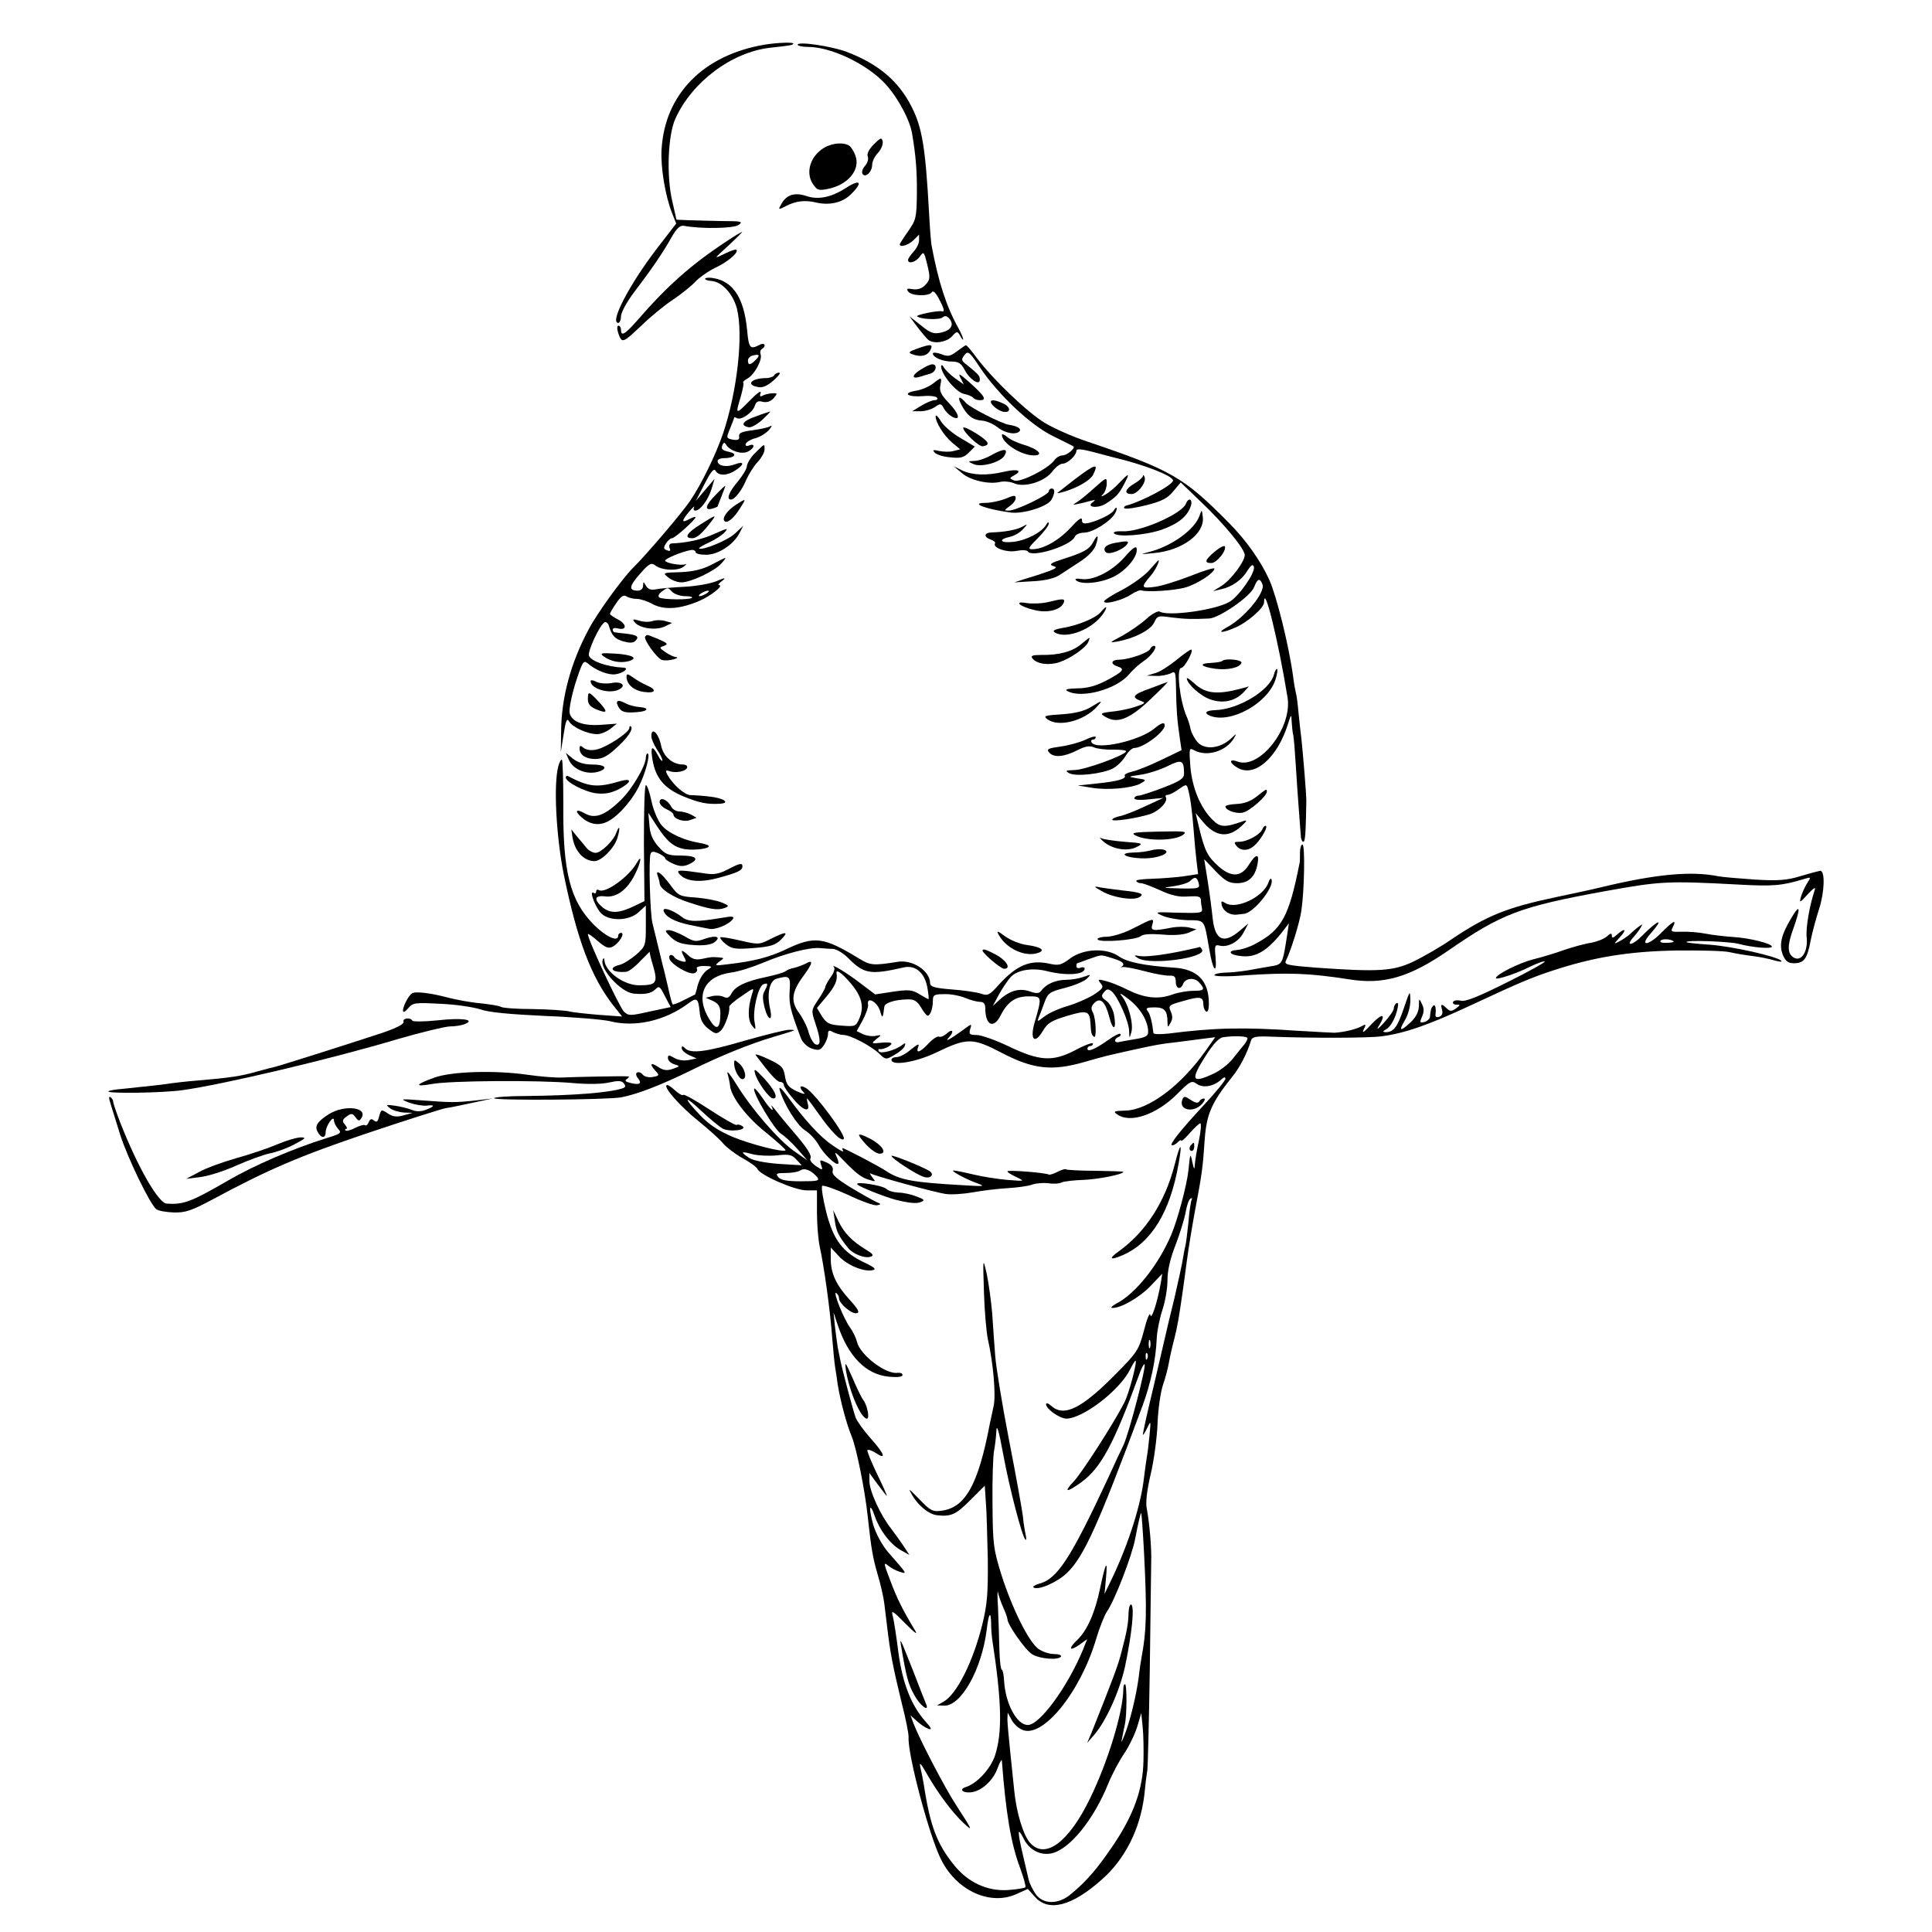 <?xml version="1.0" standalone="no"?>
<!DOCTYPE svg PUBLIC "-//W3C//DTD SVG 20010904//EN"
 "http://www.w3.org/TR/2001/REC-SVG-20010904/DTD/svg10.dtd">
<svg version="1.0" xmlns="http://www.w3.org/2000/svg"
 width="700pt" height="700pt" viewBox="0 0 700 700"
 preserveAspectRatio="xMidYMid meet">
<g transform="translate(0,700) scale(0.1,-0.1)"
fill="#000000" stroke="none">
<path d="M2769 6838 c-221 -38 -360 -179 -372 -379 -4 -64 13 -168 38 -231
l15 -38 -71 -92 c-100 -131 -171 -268 -139 -268 5 0 10 11 10 24 0 14 21 52
48 88 61 80 103 141 135 198 18 32 31 44 44 42 62 -12 182 -10 199 3 17 12 11
14 -56 14 -41 1 -96 2 -122 3 l-47 2 -15 66 c-22 92 -16 241 11 300 60 133
204 241 343 257 74 8 79 9 84 14 7 7 -56 5 -105 -3z"/>
<path d="M2890 6838 c0 -4 17 -8 38 -8 78 0 199 -55 269 -123 47 -45 97 -134
107 -187 14 -81 19 -140 18 -224 -1 -83 -3 -93 -31 -133 -17 -24 -31 -46 -31
-48 0 -13 32 -3 50 15 l20 20 0 -20 c0 -12 -9 -30 -20 -42 -11 -12 -20 -25
-20 -30 0 -16 29 -8 43 13 14 19 15 18 27 -31 11 -46 10 -53 -6 -71 -13 -14
-27 -19 -46 -17 -22 4 -25 2 -17 -9 14 -16 75 -17 85 -2 4 8 14 -1 25 -22 20
-37 23 -50 12 -47 -14 4 -96 -13 -90 -18 11 -11 80 -14 92 -4 9 7 16 6 25 -5
18 -22 6 -42 -30 -50 -27 -6 -39 -2 -73 26 l-42 33 29 -39 c17 -22 35 -43 40
-47 21 -15 65 -8 85 13 18 20 20 20 30 2 18 -31 12 -5 -7 29 -43 77 -72 167
-96 295 -3 12 -7 68 -10 125 -13 235 -25 306 -63 381 -47 93 -120 155 -235
199 -56 21 -178 39 -178 26z"/>
<path d="M3166 6477 c-17 -17 -26 -34 -22 -44 4 -9 -1 -24 -10 -34 -9 -10 -13
-23 -9 -29 10 -16 35 7 35 33 0 11 9 31 21 43 11 12 19 30 17 41 -3 16 -7 15
-32 -10z"/>
<path d="M2971 6454 c-39 -32 -50 -84 -26 -120 15 -23 21 -25 52 -19 75 14
122 70 102 122 -5 15 -16 31 -22 35 -25 16 -76 8 -106 -18z"/>
<path d="M3065 6319 c-53 -34 -100 -44 -144 -29 -43 14 -73 4 -91 -31 -11 -19
-10 -20 17 -6 36 19 69 23 111 13 48 -11 96 0 126 31 44 43 33 56 -19 22z"/>
<path d="M2633 6126 c-129 -85 -214 -160 -325 -288 -44 -50 -58 -58 -58 -33 0
8 -4 15 -9 15 -6 0 -6 -12 0 -30 13 -35 15 -34 89 36 30 29 79 69 108 88 30
20 66 49 81 65 15 16 48 39 73 51 45 21 86 56 76 65 -2 3 -22 -4 -44 -15 -39
-19 -39 -19 15 30 30 28 52 50 50 50 -2 0 -28 -15 -56 -34z"/>
<path d="M2555 5991 c-2 -4 8 -8 23 -9 38 -3 78 -47 92 -100 24 -96 1 -300
-50 -452 -27 -79 -79 -185 -121 -247 -33 -47 -159 -195 -206 -241 -38 -38
-129 -163 -160 -222 -65 -121 -99 -247 -100 -370 l-1 -75 10 64 c8 51 12 61
20 47 12 -21 67 -46 102 -46 13 0 34 9 47 19 l24 19 -55 -4 c-66 -5 -108 10
-116 42 -3 13 6 60 21 109 25 77 29 84 44 72 29 -26 76 -44 101 -40 29 4 51
23 29 24 -60 3 -117 23 -125 43 -6 15 38 110 56 121 6 3 13 -2 16 -12 11 -37
22 -48 53 -57 22 -6 35 -6 43 2 15 15 8 21 -33 26 -19 2 -37 4 -41 5 -5 0 -8
5 -8 10 0 5 8 7 19 4 32 -8 33 15 1 32 -16 8 -30 18 -30 21 0 3 10 20 23 39
17 25 27 31 37 24 8 -5 25 -9 38 -9 12 0 38 -8 57 -19 42 -22 98 -18 167 11
43 18 93 58 73 58 -5 0 0 7 11 15 16 13 12 13 -21 -1 -22 -9 -74 -18 -115 -20
-41 -2 -87 -6 -102 -9 -19 -4 -30 0 -37 12 -10 17 -10 17 -11 1 0 -11 -8 -18
-19 -18 -34 0 -32 16 8 61 31 36 41 41 53 32 23 -20 84 -23 105 -6 10 8 13 12
7 9 -14 -7 -74 4 -74 13 0 7 62 33 93 38 9 2 17 -2 17 -7 0 -6 17 -10 38 -10
44 0 99 36 121 78 l14 27 -30 -28 c-26 -25 -120 -63 -130 -54 -2 2 15 12 37
22 21 10 47 26 56 37 15 16 10 15 -37 -6 -46 -21 -101 -33 -156 -35 -7 -1 -10
-8 -7 -16 5 -11 2 -13 -9 -9 -13 5 -14 9 -4 25 6 10 16 19 22 19 10 0 85 67
85 76 0 3 -9 0 -21 -6 -30 -17 -31 -8 -3 25 14 17 23 24 19 18 -3 -7 -2 -13 4
-13 18 0 47 39 59 78 l11 37 -34 -40 -34 -40 32 62 c23 45 34 58 40 47 11 -19
42 -18 72 2 34 22 32 35 -4 21 -30 -11 -61 -5 -61 13 0 5 10 10 23 10 39 0 52
16 18 23 -23 5 -29 10 -24 23 4 11 8 12 13 4 14 -23 54 -37 78 -27 25 11 31
33 6 23 -10 -4 -14 -1 -12 6 3 7 18 16 34 20 17 4 39 18 50 30 10 12 13 18 5
14 -7 -5 -36 -11 -65 -15 -39 -5 -50 -10 -48 -22 2 -12 -4 -15 -23 -12 -24 5
-24 6 -10 40 8 20 15 37 15 40 0 2 5 1 10 -2 15 -9 57 20 65 45 5 15 12 19 29
14 14 -3 28 1 39 13 15 18 15 19 -6 18 -13 -1 -28 -5 -35 -9 -8 -5 -10 -1 -6
11 3 10 -15 -3 -40 -29 -51 -52 -52 -51 -32 15 7 25 12 48 9 51 -3 2 5 9 16
15 25 14 54 68 47 87 -3 7 -1 16 4 19 19 12 10 26 -9 15 -33 -17 -38 -12 -44
54 -11 114 -49 175 -120 188 -15 3 -29 2 -32 -1z m182 -296 c-19 -19 -27 -19
-27 -1 0 8 8 16 18 18 24 6 27 1 9 -17z m-301 -840 c9 -8 29 -15 46 -15 17 0
29 -3 25 -6 -8 -8 -104 -7 -118 1 -6 5 -3 12 8 21 23 17 22 17 39 -1z m124 -5
c-8 -5 -19 -10 -25 -10 -5 0 -3 5 5 10 8 5 20 10 25 10 6 0 3 -5 -5 -10z"/>
<path d="M3321 5736 c-28 -10 -31 -14 -17 -19 31 -12 55 -7 66 13 13 24 3 25
-49 6z"/>
<path d="M3467 5727 c-24 -18 -32 -20 -57 -10 -17 6 -30 7 -30 2 0 -14 36 -29
69 -29 24 0 34 -7 46 -30 18 -35 55 -59 55 -36 0 15 -4 19 -47 54 -20 15 -21
19 -9 35 13 17 18 14 57 -45 66 -98 182 -208 264 -248 39 -19 72 -36 74 -37 9
-6 -23 -33 -39 -33 -10 0 -24 -8 -31 -19 -23 -30 -121 -80 -144 -72 -19 8 -19
8 0 19 31 17 12 24 -36 13 -63 -15 -115 -13 -152 4 l-32 16 30 -25 c31 -27 99
-42 139 -32 14 3 36 1 50 -5 37 -17 112 6 139 43 11 15 28 28 37 28 18 0 50
30 50 47 0 8 19 6 58 -4 31 -8 64 -17 72 -19 115 -27 220 -68 220 -85 0 -16
-112 -76 -170 -91 -7 -3 -10 -7 -5 -10 6 -3 41 2 80 12 54 14 75 24 96 50 l27
32 75 -72 c82 -78 157 -169 157 -191 0 -23 -49 -89 -83 -111 l-32 -20 29 7
c39 8 76 34 96 68 13 20 19 24 23 14 7 -20 -54 -108 -89 -128 -52 -30 -223
-53 -252 -35 -6 4 -28 -8 -48 -26 -19 -18 -59 -45 -87 -61 -49 -26 -50 -27
-17 -21 60 11 119 41 132 69 11 24 14 25 62 18 48 -6 76 -7 137 -4 37 2 150
80 163 114 12 31 21 34 30 10 12 -29 -66 -123 -129 -156 -38 -21 -19 -22 28
-2 46 19 107 72 107 93 0 70 51 -136 85 -345 18 -110 -102 -263 -182 -232 -33
12 -29 -7 5 -25 61 -31 140 40 178 159 12 39 13 39 14 10 1 -16 3 -39 6 -50 2
-11 6 -60 9 -110 3 -49 8 -121 11 -160 3 -38 6 -80 7 -92 0 -13 5 -23 9 -23 7
0 9 29 11 145 1 20 -12 175 -18 230 -2 17 -7 57 -10 90 -3 33 -7 67 -10 75 -2
8 -7 35 -10 60 -15 111 -60 291 -86 349 -32 70 -83 142 -146 206 -165 167
-209 192 -513 295 -52 17 -122 48 -155 68 -64 39 -187 157 -245 234 -19 26
-37 47 -40 47 -3 0 -17 -10 -33 -22z"/>
<path d="M3338 5662 c-33 -19 -37 -36 -8 -28 11 3 29 9 40 12 22 6 28 34 8 34
-7 0 -25 -8 -40 -18z"/>
<path d="M3410 5672 c0 -28 54 -93 82 -99 16 -3 31 -10 34 -14 3 -5 14 -9 25
-9 26 0 17 15 -40 66 -34 30 -41 34 -31 15 l12 -24 -31 22 c-17 12 -35 30 -41
39 -5 10 -10 12 -10 4z"/>
<path d="M2805 5640 c-3 -5 -17 -10 -30 -10 -52 0 -74 -24 -30 -32 17 -4 34 3
57 23 18 16 28 28 21 29 -6 0 -15 -4 -18 -10z"/>
<path d="M3380 5610 c-14 -11 -42 -23 -63 -26 -51 -9 -27 -24 30 -19 23 2 45
-1 48 -6 4 -5 -1 -9 -9 -9 -9 0 -30 -9 -48 -20 l-33 -20 30 0 c17 0 40 7 52
15 20 14 23 14 33 -5 6 -11 19 -24 30 -30 33 -17 25 12 -14 52 -26 27 -33 41
-29 61 6 32 5 32 -27 7z"/>
<path d="M3484 5532 c20 -38 41 -54 74 -56 15 -1 40 -11 56 -24 29 -23 70 -29
81 -13 5 9 -12 18 -40 22 -28 5 -140 62 -155 79 -25 29 -33 24 -16 -8z"/>
<path d="M3590 5544 c0 -11 27 -32 45 -36 28 -5 28 17 0 30 -28 13 -45 15 -45
6z"/>
<path d="M2738 5491 c-47 -16 -58 -33 -25 -39 8 -2 30 10 49 27 18 17 31 30
28 30 -3 -1 -26 -8 -52 -18z"/>
<path d="M3390 5492 c0 -23 29 -69 59 -95 l30 -25 -24 -6 c-14 -4 -37 -3 -52
0 -22 5 -26 4 -16 -6 6 -7 31 -15 56 -17 37 -4 49 -1 67 17 l22 22 -52 31
c-28 16 -61 44 -71 61 -10 17 -19 25 -19 18z"/>
<path d="M3490 5450 c0 -16 57 -69 71 -67 29 5 22 17 -23 46 -27 17 -48 26
-48 21z"/>
<path d="M3630 5424 c1 -30 70 -74 116 -74 38 0 16 23 -38 39 -24 7 -51 20
-60 29 -10 8 -18 11 -18 6z"/>
<path d="M2736 5359 c-16 -16 -29 -38 -30 -48 0 -10 -16 -35 -33 -56 -32 -37
-42 -65 -25 -65 14 0 40 33 56 72 9 20 27 49 41 64 14 15 25 35 25 45 0 23 2
23 -34 -12z"/>
<path d="M3590 5350 c-19 -11 -46 -20 -60 -20 -24 -1 -24 -2 -4 -11 28 -14
100 6 114 31 14 26 -3 26 -50 0z"/>
<path d="M3895 5264 c-33 -26 -62 -48 -64 -50 -2 -2 10 0 26 5 47 14 92 40
103 60 23 45 9 41 -65 -15z"/>
<path d="M4054 5249 c-16 -17 -38 -35 -49 -41 -16 -9 -18 -8 -7 3 6 7 12 24
12 37 0 24 -1 23 -43 -14 -24 -22 -52 -45 -63 -52 -19 -12 -19 -12 1 -8 11 2
31 7 45 11 19 5 21 4 10 -4 -28 -19 18 -25 48 -5 37 24 47 35 66 72 21 40 17
40 -20 1z"/>
<path d="M4141 5275 c-1 -5 -15 -18 -31 -27 -34 -20 -39 -38 -10 -38 22 0 55
43 47 62 -3 7 -6 9 -6 3z"/>
<path d="M2593 5207 c-37 -37 -42 -58 -13 -50 11 3 20 7 20 8 0 1 7 19 15 39
8 20 14 36 13 36 -2 0 -18 -15 -35 -33z"/>
<path d="M3800 5220 c0 -13 -118 -70 -145 -70 -18 0 -18 1 3 16 12 8 22 21 22
29 0 12 -6 11 -37 -2 -20 -8 -53 -15 -72 -15 -60 0 1 -23 91 -35 46 -6 135 22
148 47 13 24 13 40 0 40 -5 0 -10 -5 -10 -10z"/>
<path d="M2666 5171 c-32 -21 -51 -49 -41 -59 9 -10 34 10 56 46 24 37 24 38
-15 13z"/>
<path d="M4297 5175 c-15 -37 -167 -104 -232 -100 -19 1 -32 -2 -29 -7 10 -15
110 -8 171 12 62 22 96 49 108 88 7 24 -9 31 -18 7z"/>
<path d="M4035 5150 c-8 -13 -53 -35 -87 -44 -22 -5 -28 -3 -28 11 0 11 -14 1
-42 -30 -43 -46 -98 -77 -138 -77 -17 0 -14 6 20 40 22 22 40 46 40 53 0 7 -5
5 -10 -5 -16 -27 -72 -56 -117 -61 -48 -6 -59 8 -14 18 16 3 37 16 47 27 19
21 19 21 -3 9 -21 -11 -65 -19 -110 -20 -28 -1 -30 -17 -3 -26 11 -4 18 -10
15 -14 -9 -16 43 -34 78 -27 20 4 38 3 41 -2 15 -24 157 21 170 53 3 8 18 15
33 15 32 0 97 41 113 70 11 20 6 29 -5 10z"/>
<path d="M4346 5131 c-18 -50 -100 -110 -183 -131 -34 -9 -33 -9 17 -4 103 9
185 70 178 130 -3 29 -4 29 -12 5z"/>
<path d="M2538 5100 c-50 -31 -61 -50 -30 -50 17 0 37 18 71 63 18 23 14 22
-41 -13z"/>
<path d="M3961 5036 c-15 -27 -33 -37 -111 -62 -41 -13 -50 -19 -36 -24 17 -5
15 -8 -10 -18 -16 -6 -51 -18 -79 -26 l-50 -16 67 4 c43 2 77 10 96 22 16 11
50 32 75 49 28 18 51 41 57 59 13 37 7 44 -9 12z"/>
<path d="M4040 5033 c-33 -6 -47 -20 -33 -34 11 -11 65 10 78 31 6 10 -1 11
-45 3z"/>
<path d="M4076 4983 c-45 -52 -114 -87 -157 -81 -18 3 -26 1 -21 -4 18 -18 92
-11 140 14 46 24 87 75 80 102 -2 9 -17 -2 -42 -31z"/>
<path d="M4402 5002 c-37 -31 -40 -42 -13 -42 19 0 55 44 49 60 -2 5 -18 -3
-36 -18z"/>
<path d="M2578 4954 c-33 -17 -66 -25 -112 -27 -65 -2 -66 -2 -45 -19 12 -10
33 -18 48 -18 34 0 121 41 145 69 23 26 23 26 -36 -5z"/>
<path d="M4165 4935 c-16 -19 -60 -51 -97 -71 -38 -19 -68 -39 -68 -43 0 -13
67 4 98 25 15 10 32 17 37 15 22 -7 118 -1 158 10 42 11 107 53 107 69 0 4
-37 -7 -82 -25 -46 -18 -105 -37 -132 -41 -52 -7 -54 -3 -16 41 15 17 34 55
27 55 -1 0 -15 -16 -32 -35z"/>
<path d="M3795 4818 c-22 -5 -56 -6 -75 -3 -51 9 -24 -14 31 -26 46 -11 93 2
103 27 6 16 -2 16 -59 2z"/>
<path d="M3989 4783 c-18 -22 -83 -49 -138 -58 -30 -5 -39 -10 -30 -16 42 -27
139 11 177 69 17 26 11 30 -9 5z"/>
<path d="M2300 4745 c18 -22 77 -30 108 -15 l27 13 -25 7 c-14 4 -34 4 -45 0
-11 -4 -33 -4 -48 1 -24 7 -27 6 -17 -6z"/>
<path d="M2338 4694 c-9 -8 41 -78 60 -85 9 -3 28 -2 42 2 14 4 18 7 10 8 -9
1 -26 9 -39 18 -23 16 -23 17 -5 23 16 6 13 10 -20 24 -44 18 -41 18 -48 10z"/>
<path d="M3916 4665 c-32 -26 -79 -39 -143 -38 -33 0 -40 -3 -32 -13 16 -20
59 -26 98 -13 41 14 97 53 105 75 7 18 7 18 -28 -11z"/>
<path d="M4168 4650 c-4 -14 -75 -39 -110 -40 -33 0 -37 -16 -8 -25 27 -9 20
-18 -42 -51 -37 -19 -68 -28 -105 -28 -36 -1 -47 -4 -35 -10 50 -28 177 6 223
61 14 17 38 38 53 48 29 19 53 55 37 55 -5 0 -11 -5 -13 -10z"/>
<path d="M4264 4610 c-27 -22 -62 -45 -79 -49 l-30 -9 33 -1 c18 -1 42 4 53 9
18 10 19 7 20 -57 1 -72 4 -113 14 -180 l6 -41 -75 -36 c-41 -20 -89 -39 -105
-42 -17 -4 -28 -10 -26 -14 7 -12 -25 -21 -103 -29 l-67 -7 49 -8 c58 -10 146
-2 178 15 23 13 23 14 -12 19 -35 6 -35 6 13 13 27 4 71 18 97 31 52 26 60 22
60 -27 0 -18 -14 -27 -76 -51 -42 -16 -82 -29 -90 -29 -8 0 -14 -5 -14 -10 0
-5 22 -7 53 -3 l52 5 -65 -30 c-36 -17 -77 -33 -92 -36 -16 -3 -28 -9 -28 -13
0 -8 88 5 136 20 35 12 67 46 58 62 -3 4 0 8 6 8 7 0 25 9 40 20 27 19 29 19
34 3 9 -33 15 -78 21 -153 3 -41 8 -93 11 -116 l5 -41 -53 -8 c-29 -4 -81 -8
-115 -9 -33 -1 -59 -4 -56 -8 2 -5 10 -8 17 -8 8 0 39 -12 70 -26 41 -19 69
-25 102 -22 34 2 44 0 45 -12 0 -8 2 -23 4 -32 3 -16 -6 -17 -86 -15 -85 3
-88 3 -57 -11 18 -8 59 -15 91 -16 64 -1 59 5 78 -103 13 -80 29 -99 23 -29
-4 39 -2 44 14 40 30 -8 70 13 88 48 l17 32 -32 -27 c-57 -48 -88 -34 -97 43
-3 30 -11 91 -18 136 l-13 81 42 -44 c34 -35 48 -43 77 -43 41 0 65 22 74 68
8 41 -5 40 -31 -1 -28 -45 -63 -47 -110 -6 -40 36 -50 56 -70 138 l-13 55 31
-37 c44 -49 88 -53 134 -11 22 20 23 24 8 19 -67 -24 -84 -23 -111 4 -45 44
-74 116 -81 192 -5 69 -5 71 15 60 45 -24 114 -3 142 43 12 20 11 20 -12 -2
-37 -33 -90 -40 -117 -13 -11 11 -23 33 -27 48 -3 16 -10 37 -15 48 -24 55
-38 175 -19 175 11 0 44 59 37 66 -2 3 -26 -14 -53 -36z m79 -810 c5 -19 1
-20 -66 -19 -67 2 -69 2 -25 8 27 4 53 12 60 19 17 17 25 15 31 -8z"/>
<path d="M2187 4622 c26 -19 59 -25 89 -18 40 11 16 24 -49 28 -49 3 -55 1
-40 -10z"/>
<path d="M4428 4605 c-3 -3 -22 -6 -42 -7 -45 -2 -35 -14 17 -21 45 -6 89 4
95 21 4 12 -59 18 -70 7z"/>
<path d="M4616 4557 c-14 -58 -128 -127 -213 -130 -35 -1 -43 -11 -17 -21 74
-28 207 46 235 131 6 19 9 36 6 39 -2 3 -7 -6 -11 -19z"/>
<path d="M2270 4548 c0 -27 26 -50 63 -55 43 -6 49 8 10 24 -16 7 -38 20 -50
29 -19 13 -23 14 -23 2z"/>
<path d="M4300 4542 c1 -20 51 -65 85 -76 45 -16 89 -7 120 25 l20 22 -25 -7
c-89 -24 -132 -20 -173 18 -15 14 -27 22 -27 18z"/>
<path d="M2140 4532 c0 -28 69 -48 103 -30 28 14 9 31 -29 23 -19 -3 -43 -1
-54 5 -11 6 -20 7 -20 2z"/>
<path d="M4168 4506 c-63 -22 -70 -32 -36 -45 20 -7 19 -9 -13 -20 -19 -7 -54
-15 -79 -18 -55 -6 -58 -8 -30 -23 41 -22 85 -3 157 65 38 36 66 64 63 64 -3
-1 -31 -11 -62 -23z"/>
<path d="M2130 4466 c0 -17 9 -27 30 -36 42 -17 44 -10 9 28 -36 38 -39 39
-39 8z"/>
<path d="M2240 4440 c11 -20 24 -24 70 -20 38 3 44 15 9 18 -17 1 -39 7 -49
12 -31 17 -42 13 -30 -10z"/>
<path d="M3952 4438 c-22 -14 -58 -23 -104 -26 -63 -4 -69 -6 -53 -18 40 -30
133 -6 179 45 23 25 21 25 -22 -1z"/>
<path d="M4182 4360 c-53 -44 -209 -79 -227 -50 -3 6 -1 10 4 10 6 0 11 4 11
9 0 5 -17 1 -37 -9 -21 -10 -62 -21 -91 -25 -44 -6 -51 -9 -41 -21 16 -20 53
-17 101 7 31 16 46 18 62 11 12 -5 43 -9 69 -8 26 0 47 -2 47 -6 0 -13 -150
-68 -187 -68 -31 -1 -35 -2 -20 -11 23 -14 121 -3 160 17 16 9 36 29 45 45 10
16 24 29 32 29 32 0 110 58 110 82 0 13 -13 9 -38 -12z"/>
<path d="M2280 4362 c0 -16 -84 -71 -120 -78 -18 -4 -36 -1 -45 6 -12 10 -15
10 -15 -2 0 -23 22 -38 57 -38 24 0 44 10 73 37 43 38 66 71 56 81 -3 3 -6 0
-6 -6z"/>
<path d="M2360 4333 c0 -10 9 -31 20 -48 11 -16 20 -34 20 -40 -1 -5 -8 2 -16
18 -21 39 -28 34 -20 -15 11 -66 42 -104 111 -133 59 -24 86 -30 135 -27 38 3
10 21 -40 26 -25 3 -55 5 -68 5 -22 1 -64 38 -84 74 -8 16 -7 18 11 12 24 -7
61 2 61 16 0 5 -7 9 -15 9 -39 0 -72 29 -80 70 -9 44 -35 68 -35 33z"/>
<path d="M2061 4247 c17 -38 71 -57 113 -41 30 12 16 24 -28 24 -29 0 -52 7
-70 21 l-26 21 11 -25z"/>
<path d="M2340 4255 c0 -29 -49 -113 -90 -153 -58 -57 -95 -70 -131 -49 -32
18 -39 9 -11 -15 26 -23 56 -30 86 -18 36 13 93 74 121 131 23 45 43 119 31
119 -3 0 -6 -7 -6 -15z"/>
<path d="M2023 4224 c-18 -65 -8 -255 20 -394 49 -239 100 -372 180 -474 l31
-39 -84 6 c-47 4 -96 9 -110 13 -14 3 -72 7 -130 8 -58 0 -110 4 -115 8 -6 4
-40 9 -75 13 -36 3 -87 13 -115 20 -63 17 -120 24 -132 16 -13 -8 -33 -47 -33
-63 1 -8 8 -4 19 9 17 20 24 21 117 16 54 -2 119 -12 144 -20 30 -11 108 -18
235 -24 105 -4 210 -13 235 -19 90 -23 198 1 282 63 33 25 38 21 43 -29 2 -28
11 -45 31 -61 26 -20 30 -21 46 -7 15 15 34 69 30 86 -1 4 19 22 45 39 45 31
46 32 38 8 -16 -51 -16 -94 -1 -114 15 -19 15 -18 10 12 -8 40 13 130 32 137
17 6 18 1 4 -25 -8 -13 -7 -31 0 -59 13 -50 31 -53 20 -4 -12 54 -2 101 24
108 47 13 51 9 47 -45 -3 -47 3 -70 41 -171 6 -15 22 -31 39 -37 25 -8 31 -7
44 12 8 12 15 30 15 40 0 14 4 16 19 7 11 -5 28 -10 38 -10 24 0 100 -40 129
-68 23 -22 24 -22 55 -4 18 10 35 25 37 32 4 12 2 12 -9 4 -24 -19 -78 -34
-85 -23 -3 5 -2 9 3 8 12 -3 43 12 43 20 0 4 -17 5 -37 3 -37 -4 -37 -3 -18
13 20 16 20 16 -2 12 -13 -3 -33 0 -46 6 l-23 11 22 40 c12 23 21 48 19 57 -5
31 35 8 44 -25 8 -28 10 -26 15 16 1 14 37 26 83 27 25 1 35 -5 50 -29 9 -16
20 -30 24 -30 10 0 19 27 19 55 0 20 5 23 42 23 23 1 57 -6 76 -14 19 -8 43
-14 53 -14 13 0 19 -7 19 -24 0 -61 30 -75 55 -26 26 51 54 70 102 70 49 0 49
0 21 -97 -17 -60 1 -78 30 -29 17 29 31 38 88 55 73 22 82 19 85 -26 2 -36 3
-41 12 -49 11 -11 8 65 -3 87 -8 15 -7 23 5 35 22 22 40 5 55 -54 14 -52 26
-41 16 13 -4 19 -16 41 -28 49 -18 13 -19 18 -8 31 10 12 15 13 28 3 22 -19
62 -108 63 -143 1 -29 1 -29 8 -5 9 30 -11 104 -36 133 -10 12 2 6 26 -13 43
-33 71 -80 71 -119 0 -15 -10 -20 -47 -26 -27 -5 -54 -9 -60 -11 -17 -3 -17
13 0 19 6 2 9 7 6 11 -3 3 -23 -7 -45 -23 -45 -32 -74 -44 -74 -31 0 6 5 10
10 10 6 0 10 4 10 9 0 5 -29 -5 -64 -24 -83 -43 -129 -40 -244 15 -46 22 -97
40 -114 40 -25 0 -28 3 -23 21 7 21 6 21 -26 -3 -45 -33 -69 -46 -51 -27 20
21 14 34 -7 15 -11 -10 -24 -15 -29 -12 -5 3 -22 -8 -37 -24 -32 -34 -48 -39
-38 -12 5 12 -2 9 -26 -10 -18 -16 -41 -28 -52 -28 -10 0 -19 -4 -19 -10 0
-23 87 -9 159 25 116 56 134 56 243 -1 112 -58 179 -65 293 -33 84 24 81 23
175 44 91 20 102 22 163 29 26 3 68 9 93 12 l47 6 -34 -48 c-90 -128 -208
-216 -292 -218 -40 -1 -45 -3 -30 -13 47 -35 144 -2 220 75 45 45 51 48 69 35
22 -16 60 -10 87 14 10 10 17 12 17 5 0 -7 -36 -51 -81 -99 -87 -94 -125 -143
-112 -143 5 0 14 5 21 12 7 7 12 9 12 5 0 -4 14 8 31 28 17 19 34 35 38 35 4
0 2 -28 -5 -62 -8 -35 -14 -74 -15 -88 -1 -20 -3 -18 -9 10 -7 34 -8 32 -14
-30 -6 -54 -38 -176 -62 -233 -46 -109 -129 -214 -199 -250 -16 -9 -23 -16
-15 -16 31 -1 99 38 139 80 l42 44 -5 -32 c-13 -73 -34 -137 -38 -118 -2 12
-12 -11 -23 -55 -19 -71 -24 -79 -100 -156 -126 -128 -190 -160 -237 -117 -10
9 -18 11 -18 5 0 -17 50 -52 74 -52 60 1 191 101 230 177 9 18 18 33 20 33 8
0 -24 -122 -41 -153 -37 -73 -155 -256 -183 -285 -38 -40 -26 -41 27 -3 71 51
118 138 208 384 9 27 19 46 22 44 7 -7 -56 -248 -76 -292 -11 -22 -36 -76 -56
-120 -136 -292 -185 -367 -250 -383 -16 -5 -25 -11 -20 -14 18 -11 87 20 121
53 61 59 112 171 273 604 31 84 49 170 52 245 1 25 10 71 20 102 11 32 19 81
19 110 0 35 10 79 30 129 16 42 32 95 36 118 4 23 11 44 17 48 5 3 8 2 5 -3
-3 -5 -9 -42 -12 -82 -4 -40 -9 -78 -11 -85 -2 -7 -6 -28 -9 -47 -3 -19 -17
-84 -31 -144 -15 -60 -28 -116 -30 -125 -2 -9 -22 -94 -44 -189 -23 -95 -41
-176 -40 -180 0 -4 7 7 15 23 14 29 14 29 9 -25 -3 -30 -7 -66 -10 -80 -2 -14
-7 -47 -10 -73 -11 -99 -55 -237 -114 -362 l-29 -60 5 55 c7 74 -1 61 -21 -34
-18 -88 -47 -154 -83 -188 -33 -31 -29 -43 7 -18 l29 21 -15 -38 c-57 -137
-157 -273 -200 -273 -40 0 -81 77 -86 160 -1 22 -5 40 -8 40 -4 0 -8 33 -9 73
-1 39 -3 108 -5 152 -3 44 -2 69 0 55 3 -14 12 -39 20 -57 8 -17 14 -35 14
-39 0 -20 65 -113 90 -128 29 -17 95 -22 104 -8 3 5 -8 9 -25 9 -16 0 -42 8
-57 19 -35 26 -94 144 -134 269 -29 94 -31 110 -32 260 -1 88 2 174 6 190 3
17 7 48 8 70 1 28 9 2 25 -85 23 -125 68 -296 80 -308 4 -4 4 4 1 18 -3 14 -8
44 -10 67 -3 24 -25 147 -50 275 -25 128 -47 265 -50 303 -3 39 -8 108 -11
155 -4 47 -13 112 -20 145 -14 60 -14 59 -10 -66 2 -70 9 -146 14 -170 20 -89
30 -205 21 -244 -5 -22 -11 -51 -14 -65 -42 -221 -89 -304 -177 -314 -30 -4
-40 2 -78 42 -40 41 -42 42 -25 13 22 -37 60 -68 89 -71 51 -6 69 3 120 54
l53 53 4 -61 c3 -34 5 -127 7 -207 1 -122 -2 -162 -20 -235 -33 -134 -93 -254
-141 -280 l-23 -13 26 -1 c62 -1 136 132 154 275 7 60 15 71 16 24 0 -19 2
-45 4 -59 35 -228 37 -337 10 -421 -17 -49 -65 -101 -106 -114 -28 -9 -7 -24
25 -18 37 7 76 45 91 88 8 22 15 33 15 25 14 -187 33 -301 66 -388 13 -36 22
-67 19 -70 -3 -3 -32 -8 -63 -10 -74 -5 -144 27 -195 90 -62 77 -87 141 -110
293 -3 17 -8 44 -12 60 -5 23 0 18 23 -22 40 -70 93 -141 133 -178 35 -33 34
-29 -27 65 -43 66 -133 240 -154 295 l-11 30 23 -21 c13 -12 31 -24 42 -28 14
-5 11 3 -12 28 -51 58 -82 138 -97 249 -7 56 -16 115 -20 130 -7 25 -2 23 45
-25 37 -37 47 -44 34 -23 -43 71 -65 115 -89 180 -23 59 -24 67 -8 53 10 -8
29 -19 43 -23 28 -9 29 -10 -43 72 -21 25 -43 65 -53 98 -17 61 -14 87 5 33
18 -52 55 -101 92 -123 l34 -19 -19 29 c-11 17 -32 46 -47 66 -39 49 -79 137
-79 173 l0 29 30 -41 c17 -23 32 -42 33 -42 2 0 -14 36 -36 81 -21 44 -37 83
-34 85 3 3 17 -2 31 -11 39 -26 31 -3 -19 53 -24 27 -49 61 -55 76 -9 26 -48
170 -56 211 -2 11 -6 31 -9 45 -2 14 -7 48 -10 75 l-5 50 15 -45 c38 -114 102
-180 185 -188 31 -3 50 -1 50 6 0 6 -8 9 -17 8 -43 -7 -136 64 -148 112 -3 14
-15 38 -25 52 -24 33 -64 134 -50 125 5 -3 10 -12 10 -19 0 -19 46 -58 64 -54
12 2 6 14 -25 48 -50 55 -69 96 -69 150 l0 40 28 -30 c29 -33 93 -60 124 -52
14 3 7 10 -29 27 -79 37 -113 81 -139 182 -12 48 -19 91 -15 96 4 4 47 -11 95
-33 48 -23 94 -39 104 -37 15 3 15 5 -3 12 -11 5 -52 28 -92 52 -54 33 -70 48
-66 61 3 12 -4 22 -22 30 -25 11 -26 11 -20 -9 7 -20 6 -20 -19 -4 -14 10 -23
21 -20 27 7 11 -12 40 -63 99 -21 25 -49 58 -61 74 -13 17 -21 24 -17 18 14
-29 -7 -10 -31 27 -15 22 -29 38 -31 36 -10 -10 73 -150 97 -164 14 -9 41 -34
60 -56 l35 -40 -49 34 c-57 41 -155 154 -209 243 -21 34 -35 51 -31 37 4 -14
8 -33 9 -43 3 -40 60 -115 131 -171 40 -33 72 -61 70 -64 -9 -8 -124 21 -192
49 -51 22 -85 44 -118 79 -63 66 -58 75 7 13 29 -27 63 -55 75 -62 26 -14 94
-5 71 9 -7 5 -16 7 -20 4 -4 -2 -48 23 -97 55 -50 33 -93 57 -96 54 -3 -4 -17
4 -31 17 -14 13 -27 21 -30 18 -10 -10 52 -79 117 -131 37 -30 77 -66 88 -80
12 -14 43 -38 70 -53 27 -15 51 -32 54 -39 8 -22 136 -78 178 -78 l38 0 0 -81
c0 -44 5 -100 10 -123 15 -66 38 -230 45 -328 4 -49 9 -99 11 -110 2 -10 6
-37 9 -60 9 -57 32 -145 51 -190 17 -41 48 -195 58 -290 13 -121 19 -151 36
-210 10 -33 21 -80 24 -105 3 -25 8 -65 11 -90 10 -85 20 -139 52 -270 15 -58
26 -114 25 -125 -4 -61 76 -362 119 -445 57 -112 179 -166 273 -122 l40 18 26
-29 c49 -55 133 -34 241 62 85 74 140 184 155 306 3 33 8 74 11 90 2 17 6 183
9 370 2 187 5 360 5 385 2 49 -6 140 -16 194 -5 22 1 68 14 124 12 50 23 132
25 184 2 52 11 115 20 141 9 26 18 61 21 79 3 18 12 58 20 88 12 49 16 73 30
170 2 14 9 63 15 110 6 47 20 130 30 185 25 131 28 154 35 258 7 92 25 132
100 226 27 33 54 85 68 132 4 12 18 15 68 13 157 -6 358 -5 404 1 84 11 171
41 325 113 178 83 219 100 295 125 148 49 277 70 447 73 86 1 174 -1 195 -6
21 -5 58 -11 83 -14 25 -3 60 -10 79 -16 19 -5 30 -6 25 -1 -17 16 -177 52
-259 58 -44 3 -82 7 -84 9 -10 9 157 3 189 -6 48 -13 120 -19 120 -10 0 11
-78 31 -140 35 -30 2 -75 7 -100 12 -25 5 -64 8 -87 7 -38 -1 -41 0 -32 17 15
30 1 22 -39 -18 -48 -50 -85 -55 -42 -6 52 59 30 53 -32 -9 -33 -34 -60 -38
-31 -5 11 12 24 29 28 37 8 13 7 13 -11 0 -10 -8 -25 -21 -32 -28 -8 -6 -23
-17 -35 -23 -21 -11 -21 -10 2 15 27 29 19 36 -11 9 -13 -12 -18 -13 -18 -3 0
10 -5 9 -18 -3 -10 -9 -36 -19 -57 -23 -22 -3 -65 -15 -95 -25 -30 -11 -82
-27 -115 -35 -51 -13 -135 -55 -135 -68 0 -8 76 17 123 41 27 13 51 22 54 19
3 -2 -59 -37 -138 -76 -100 -50 -149 -70 -165 -66 -13 3 -26 2 -29 -4 -3 -5 2
-10 11 -10 16 0 16 -1 -1 -14 -16 -11 -21 -11 -33 0 -19 19 -24 17 -17 -5 3
-12 0 -21 -10 -25 -9 -3 -15 -1 -14 7 3 24 -1 40 -8 33 -8 -8 -9 -12 -12 -40
0 -7 -10 -16 -20 -19 -17 -4 -18 -2 -9 19 8 17 8 30 0 46 -10 22 -11 22 -11
-8 -1 -20 -11 -40 -29 -57 -38 -36 -46 -34 -22 6 11 18 20 49 20 72 -1 39 -1
38 -24 -29 -23 -68 -37 -86 -66 -86 -11 1 -11 3 3 11 17 10 35 44 42 82 2 10
0 15 -6 12 -5 -4 -9 -12 -9 -19 0 -7 -16 -30 -36 -52 -19 -21 -28 -28 -20 -14
30 47 16 52 -25 9 -24 -26 -35 -35 -29 -21 11 22 10 23 -10 12 -19 -10 -62
-20 -95 -22 -5 0 -64 3 -130 7 -201 14 -309 11 -472 -10 -29 -3 -53 -3 -54 2
-4 37 -12 70 -21 80 -8 10 -3 13 25 13 36 0 47 -12 47 -53 1 -21 1 -21 11 -3
8 13 8 25 1 41 -10 21 -7 24 45 38 61 18 73 16 73 -13 0 -10 5 -22 10 -25 6
-4 10 8 10 28 0 83 -41 126 -128 131 -106 7 -168 20 -197 40 -46 33 -130 29
-178 -7 -32 -24 -41 -26 -74 -19 -70 16 -120 -5 -185 -77 -33 -37 -39 -40 -65
-31 -15 5 -63 12 -105 15 -63 5 -78 10 -78 23 -1 45 -64 86 -118 77 -87 -14
-99 -13 -138 11 -131 80 -163 84 -269 33 -60 -28 -114 -42 -210 -53 -45 -6
-47 -5 -30 9 20 14 20 14 0 16 -27 2 -26 2 -60 -5 -23 -5 -36 -2 -53 14 -24
22 -28 19 -12 -10 8 -15 6 -17 -10 -13 -11 3 -23 9 -26 14 -9 15 -24 10 -18
-6 9 -22 72 -58 90 -51 8 3 12 10 9 16 -4 6 7 10 27 10 27 -1 30 -2 16 -11
-20 -11 -37 -40 -43 -71 -3 -11 -6 -21 -7 -22 -2 0 -20 -10 -41 -20 -20 -11
-39 -17 -40 -15 -2 2 -10 31 -17 64 -8 33 -15 65 -17 70 -2 9 -20 83 -39 160
-9 35 -14 233 -7 251 4 10 10 10 29 2 13 -6 24 -14 24 -18 0 -4 14 -13 30 -20
23 -10 37 -10 55 -2 41 19 29 32 -28 32 -47 0 -56 4 -82 33 -20 23 -30 45 -32
77 l-4 45 29 -45 c39 -60 63 -80 105 -87 36 -5 94 3 84 13 -2 3 -17 7 -33 10
-56 9 -114 36 -137 64 -13 15 -30 55 -37 89 -7 33 -16 58 -20 56 -5 -3 -7 -98
-7 -213 l2 -207 -35 -17 c-56 -27 -86 -29 -115 -7 -35 29 -32 46 8 41 40 -5
80 24 107 79 21 40 28 79 8 44 -28 -51 -115 -114 -138 -100 -6 3 -10 1 -10 -5
0 -6 -4 -9 -9 -5 -19 11 9 -60 30 -77 32 -27 100 -24 133 7 l26 24 0 -73 c0
-72 -1 -75 -35 -105 -20 -17 -47 -34 -60 -37 -45 -11 -26 -30 25 -25 8 1 31
18 50 39 20 20 35 35 34 34 -1 -2 4 -26 13 -54 17 -60 11 -68 -52 -68 -54 0
-122 49 -125 90 -1 9 -3 11 -6 3 -13 -32 65 -118 111 -123 40 -4 64 0 79 15
14 14 17 12 35 -24 l21 -40 -76 -16 c-70 -16 -76 -16 -93 -1 -16 15 -131 261
-131 281 0 4 16 -7 35 -24 29 -25 40 -29 55 -21 23 12 46 50 30 50 -5 0 -10
-4 -10 -10 0 -25 -44 -5 -89 40 -85 86 -112 190 -110 433 0 87 -2 161 -5 164
-3 3 -9 -8 -13 -23z m4041 -635 c3 -2 -9 -5 -25 -5 -16 -1 -26 2 -23 7 5 9 39
7 48 -2z m-3046 -27 c13 -1 38 -16 55 -33 57 -58 80 -62 202 -34 42 9 75 -19
85 -73 4 -23 6 -42 4 -42 -2 0 -17 8 -33 18 -26 16 -39 17 -95 9 l-65 -10 -53
40 c-49 38 -112 76 -96 58 4 -4 -1 -20 -12 -35 -11 -16 -20 -32 -20 -37 0 -4
-12 -25 -26 -46 -25 -37 -25 -39 -10 -84 20 -59 21 -84 1 -77 -8 3 -19 23 -25
43 -5 20 -21 52 -35 71 -31 42 -27 76 16 134 35 48 37 61 7 44 -13 -6 -32 -13
-42 -15 -11 -2 -24 -7 -30 -12 -6 -5 -38 -14 -71 -21 -72 -15 -111 -33 -125
-60 -8 -15 -15 -18 -28 -12 -9 5 -28 6 -41 3 l-24 -6 27 -12 c20 -10 26 -20
26 -45 0 -57 -14 -64 -40 -21 -52 85 -20 155 77 169 27 3 80 20 118 36 78 33
167 56 205 53 14 -1 35 -3 48 -3z m1013 -34 c37 -11 48 -21 32 -31 -5 -2 -2
-2 4 -1 7 2 43 -5 81 -15 37 -10 78 -17 90 -16 17 1 22 -4 22 -22 0 -25 17
-31 26 -9 8 22 41 26 58 7 24 -26 20 -31 -21 -31 -21 0 -56 -6 -77 -14 -51
-18 -100 -12 -161 18 -27 14 -63 28 -80 32 -27 7 -29 6 -17 -9 12 -14 8 -19
-25 -41 -21 -13 -64 -32 -95 -41 -31 -9 -69 -26 -84 -38 -26 -20 -27 -20 -20
-2 5 11 14 36 21 55 12 32 19 37 75 51 34 9 69 24 78 33 16 16 15 16 -11 7
-16 -6 -44 -11 -63 -11 -38 0 -73 -15 -90 -38 -9 -12 -17 -13 -43 -4 -37 13
-73 3 -110 -31 l-24 -22 23 43 c13 23 32 51 42 62 24 26 79 35 133 21 69 -17
135 -13 135 10 0 4 -7 6 -15 3 -8 -4 -15 -1 -15 5 0 6 1 11 3 11 1 0 20 7 42
15 49 17 41 17 86 3z m-951 -88 c42 -48 52 -87 34 -129 -13 -30 -15 -31 -65
-27 -44 3 -54 8 -71 34 l-18 30 35 42 c31 37 40 58 36 83 -3 17 17 4 49 -33z
m1440 -202 c0 -4 -6 -16 -14 -25 -8 -10 -27 -33 -42 -52 -16 -19 -46 -42 -69
-52 -78 -36 -83 -22 -25 68 26 41 47 63 62 65 42 6 88 4 88 -4z m-1704 -424
c44 5 54 2 70 -16 l19 -20 -83 5 c-51 4 -93 12 -108 22 -33 22 -30 25 13 13
20 -5 60 -7 89 -4z m144 -78 c11 -14 5 -16 -58 -16 -50 0 -73 4 -82 15 -11 13
-7 15 26 15 22 0 46 4 53 9 16 11 40 1 61 -23z m1207 -618 c-3 -7 -5 -2 -5 12
0 14 2 19 5 13 2 -7 2 -19 0 -25z m-10 -40 c-3 -8 -6 -5 -6 6 -1 11 2 17 5 13
3 -3 4 -12 1 -19z m-12 -703 c11 -216 9 -285 -9 -380 -2 -11 -7 -42 -10 -70
-9 -69 -32 -162 -51 -210 -12 -30 -14 -33 -9 -10 3 17 8 39 10 49 7 35 7 136
1 143 -4 3 -7 -5 -7 -18 -1 -82 -55 -260 -120 -394 -77 -159 -162 -223 -217
-163 -25 27 -50 109 -58 188 -3 30 -10 96 -15 145 -5 50 -10 101 -10 115 l1
25 14 -26 c7 -14 24 -30 38 -36 73 -34 210 133 268 327 12 41 30 86 39 100 29
41 92 205 103 265 10 53 20 96 22 93 1 -2 6 -66 10 -143z m-2 -755 c-2 -101
-35 -194 -106 -300 -59 -88 -99 -135 -156 -182 -45 -39 -102 -39 -129 0 -10
15 -22 38 -25 52 -3 14 -13 54 -21 90 -20 86 -20 103 2 60 20 -42 61 -64 102
-55 65 14 153 122 206 254 13 32 39 81 58 109 18 27 39 71 47 98 l14 47 5 -49
c3 -27 4 -83 3 -124z"/>
<path d="M4089 1158 c-1 -40 -5 -65 -25 -141 -13 -52 -30 -96 -108 -292 l-17
-40 26 30 c43 50 92 159 111 246 25 118 35 217 23 225 -5 3 -9 -10 -10 -28z"/>
<path d="M2050 4183 c0 -16 66 -51 108 -57 32 -4 54 0 83 14 47 25 52 42 7 30
-84 -25 -114 -22 -190 18 -5 2 -8 0 -8 -5z"/>
<path d="M4553 4114 c-21 -17 -46 -26 -73 -27 -22 -1 -40 -5 -40 -9 0 -14 40
-28 64 -22 25 6 86 60 86 75 0 12 0 12 -37 -17z"/>
<path d="M2390 4094 c0 -8 11 -20 25 -26 14 -6 25 -15 25 -19 0 -16 38 -29 61
-20 l23 8 -21 12 c-12 6 -31 11 -42 11 -11 0 -25 8 -30 19 -14 25 -41 35 -41
15z"/>
<path d="M4574 3996 c-8 -20 -55 -46 -85 -46 -18 0 -19 -2 -9 -15 15 -18 39
-19 61 -2 22 17 53 67 46 74 -4 3 -9 -2 -13 -11z"/>
<path d="M2233 3983 c-10 -29 -55 -73 -75 -73 -10 0 -25 8 -33 18 -7 9 -23 28
-35 42 l-20 25 4 -27 c8 -52 41 -88 80 -88 25 0 72 47 83 84 11 36 8 51 -4 19z"/>
<path d="M4114 3973 c40 -21 142 -20 172 2 17 13 8 14 -88 12 -88 -2 -103 -4
-84 -14z"/>
<path d="M3998 3951 c32 -28 87 -37 120 -20 26 13 24 14 -43 19 -38 3 -77 9
-85 13 -8 5 -5 -1 8 -12z"/>
<path d="M4710 3910 c0 -16 0 -32 -1 -35 -39 -197 -64 -243 -161 -295 -20 -11
-50 -21 -67 -22 -36 -3 -26 -18 15 -22 55 -7 98 20 155 94 l19 25 -6 -40 c-17
-110 -17 -109 -59 -116 -22 -4 -60 -10 -85 -15 -25 -4 -62 -8 -82 -8 -21 -1
-38 -5 -38 -9 0 -5 48 -6 108 -1 161 11 235 8 378 -14 127 -21 221 7 363 105
191 132 258 158 566 214 200 36 224 38 485 24 126 -7 157 -4 239 21 23 7 23 6
8 -17 -8 -13 -18 -35 -22 -49 -6 -23 -4 -22 25 10 21 23 30 28 25 15 -19 -57
-33 -138 -29 -172 5 -50 -19 -88 -46 -73 -24 13 -25 43 -4 101 29 81 27 98 -5
44 -38 -63 -46 -99 -31 -136 10 -22 19 -29 40 -29 36 0 48 16 60 81 6 30 20
82 31 116 20 62 22 138 4 138 -6 -1 -37 -9 -70 -19 -49 -15 -79 -18 -165 -13
-58 4 -118 9 -134 12 -98 20 -227 8 -426 -40 -36 -9 -108 -24 -160 -35 -180
-38 -252 -67 -379 -152 -40 -28 -103 -64 -140 -82 -74 -35 -126 -38 -353 -22
-103 8 -116 11 -109 25 17 33 50 138 56 181 11 73 14 240 4 240 -5 0 -9 -13
-9 -30z"/>
<path d="M4170 3919 c-14 -4 -43 -8 -65 -8 -60 -2 -23 -21 41 -21 55 0 104 23
68 32 -10 2 -30 1 -44 -3z"/>
<path d="M2635 3849 c-31 -16 -50 -19 -85 -13 -89 13 -101 13 -89 -2 23 -28
74 -33 141 -15 70 19 88 27 88 42 0 14 -11 11 -55 -12z"/>
<path d="M2384 3824 c3 -9 6 -20 6 -24 0 -20 46 -50 104 -69 78 -26 106 -30
131 -21 18 7 17 9 -10 20 -16 7 -58 15 -93 18 -61 4 -64 6 -95 48 -32 43 -55
58 -43 28z"/>
<path d="M4596 3803 c-17 -52 -116 -100 -156 -75 -15 9 -17 8 -13 -9 6 -21 29
-35 53 -33 8 1 20 2 27 3 35 3 110 96 100 124 -2 7 -7 2 -11 -10z"/>
<path d="M3994 3770 c41 -23 114 -34 135 -20 19 11 4 17 -64 24 -33 4 -71 9
-85 12 -19 4 -15 0 14 -16z"/>
<path d="M2405 3698 c8 -21 41 -38 93 -49 26 -5 57 -12 70 -14 23 -6 75 16 88
36 5 9 -5 10 -37 4 -97 -16 -126 -16 -150 4 -33 25 -71 37 -64 19z"/>
<path d="M4107 3637 c-32 -17 -74 -30 -96 -31 -22 0 -37 -5 -34 -10 8 -12 139
-2 156 12 9 8 37 9 78 6 41 -4 75 -1 94 6 l30 13 -25 6 c-14 4 -43 4 -65 0
-67 -13 -77 -12 -70 11 8 25 4 24 -68 -13z"/>
<path d="M2430 3605 c20 -19 38 -26 82 -29 37 -3 63 1 75 9 28 20 9 28 -32 14
-33 -12 -40 -12 -75 9 -22 12 -47 22 -57 22 -15 0 -14 -4 7 -25z"/>
<path d="M3618 3614 c25 -47 87 -79 134 -69 39 9 26 23 -30 31 -26 3 -62 18
-81 32 -27 20 -31 21 -23 6z"/>
<path d="M2792 3598 c-41 -21 -44 -21 -109 -6 -38 9 -70 14 -73 12 -2 -3 6
-14 20 -25 22 -17 35 -19 100 -14 61 5 79 10 100 31 30 30 18 30 -38 2z"/>
<path d="M4305 3559 c-76 -17 -150 -27 -175 -23 -23 4 -23 3 -6 -8 45 -26 250
2 231 32 -3 6 -7 9 -8 9 -1 -1 -20 -5 -42 -10z"/>
<path d="M3560 3556 c0 -10 66 -66 78 -66 28 0 8 32 -35 54 -33 17 -43 19 -43
12z"/>
<path d="M1462 3298 c3 -8 -24 -22 -76 -40 -134 -44 -380 -122 -392 -124 -6
-1 -36 -9 -65 -17 -56 -16 -96 -22 -214 -32 -38 -3 -81 -8 -95 -10 -24 -4 -59
-8 -174 -20 -27 -2 -51 -6 -53 -9 -9 -9 197 -6 267 4 146 20 540 113 784 186
83 24 166 44 185 45 20 0 45 4 56 9 39 16 -12 23 -101 13 -47 -5 -88 -5 -90
-1 -8 13 -36 9 -32 -4z"/>
<path d="M2700 3230 c-140 -41 -197 -49 -218 -28 -9 9 -12 9 -12 0 0 -7 12
-18 27 -25 l27 -12 -30 -6 c-17 -3 -38 0 -51 8 -20 12 -23 11 -23 -1 0 -8 10
-18 23 -22 22 -7 21 -7 -6 -17 -21 -7 -34 -5 -52 7 -28 19 -33 11 -10 -14 15
-16 14 -18 -10 -22 -14 -3 -30 1 -36 8 -6 8 -15 11 -21 8 -5 -3 -4 -12 3 -20
16 -20 7 -26 -26 -18 -20 5 -23 9 -13 15 7 5 9 9 3 9 -16 2 -196 -2 -239 -4
-22 -1 -78 3 -125 10 -120 17 -274 12 -336 -10 -70 -25 -76 -35 -13 -24 65 13
389 15 513 4 53 -5 107 -4 132 2 32 7 45 7 53 -3 8 -10 7 -15 -7 -19 -49 -15
-169 -25 -345 -27 -65 0 -118 -4 -118 -8 0 -9 406 -6 460 3 58 11 144 44 256
99 105 52 214 96 299 121 83 25 83 24 55 25 -14 0 -86 -18 -160 -39z"/>
<path d="M2738 3177 c53 -70 77 -97 89 -97 7 0 13 -5 13 -11 0 -6 15 -28 33
-49 35 -43 63 -53 54 -20 -3 11 -4 20 -3 20 2 0 21 -26 43 -57 46 -65 80 -99
90 -90 10 11 -98 158 -134 183 -25 16 -31 6 -10 -15 7 -7 -4 -5 -26 5 -31 15
-38 24 -43 55 -5 32 -12 39 -61 62 -29 14 -50 20 -45 14z"/>
<path d="M2660 3146 c0 -23 18 -56 30 -56 17 0 11 36 -10 55 -19 17 -20 17
-20 1z"/>
<path d="M2736 3110 c8 -30 51 -90 65 -90 20 0 7 29 -31 71 -35 37 -40 40 -34
19z"/>
<path d="M2825 3051 c16 -53 62 -127 91 -146 18 -11 40 -35 50 -53 18 -33 63
-76 71 -68 3 2 -1 15 -7 28 -8 17 -3 14 22 -12 48 -50 69 -67 98 -75 23 -7 24
-7 10 10 -8 11 -10 16 -5 13 18 -10 232 -68 271 -74 22 -3 66 0 99 6 33 6 89
13 125 15 36 2 77 8 90 13 14 5 40 7 57 5 18 -3 41 -2 50 3 10 4 45 8 78 9 53
2 145 20 145 29 0 2 -45 3 -101 4 -56 0 -103 3 -106 5 -2 3 -16 -1 -30 -8 -15
-8 -29 -12 -32 -11 -11 7 -151 18 -151 12 0 -3 15 -13 33 -21 31 -15 31 -15
-33 -10 -36 3 -92 12 -125 20 -33 8 -64 14 -70 14 -13 0 41 -30 85 -46 32 -12
27 -12 -55 -7 -179 10 -226 19 -274 51 -27 18 -151 83 -158 83 -2 0 -1 -5 2
-10 3 -6 -14 3 -38 20 -45 30 -101 91 -164 178 -22 30 -32 38 -28 23z"/>
<path d="M400 3003 c4 -15 21 -66 35 -113 27 -85 108 -252 131 -271 7 -6 36
-11 64 -12 43 -1 64 7 138 46 204 110 319 159 562 241 140 47 269 88 285 91
17 2 62 12 100 20 l70 15 -60 -7 c-74 -8 -89 -8 -195 0 -80 6 -83 6 -48 -8 20
-7 48 -12 62 -11 33 4 33 -2 -1 -15 -18 -7 -35 -7 -52 0 -14 6 -42 12 -61 15
-32 4 -34 4 -16 -10 11 -8 34 -14 50 -15 l31 -1 -32 -9 c-25 -7 -39 -6 -58 7
-23 15 -24 15 -31 -10 -5 -20 -9 -24 -19 -16 -9 8 -14 6 -19 -6 -4 -9 -9 -14
-13 -11 -3 3 -19 -1 -35 -9 -17 -9 -32 -13 -36 -10 -3 3 -2 6 3 6 4 0 2 7 -5
15 -11 13 -10 18 6 30 17 12 21 12 32 -3 11 -15 14 -15 22 -2 23 38 -61 48
-117 14 -43 -27 -54 -44 -42 -65 12 -24 29 -24 29 -1 0 22 29 64 30 43 0 -8 7
-22 15 -31 14 -15 10 -18 -43 -34 -121 -38 -261 -98 -357 -154 -133 -77 -160
-87 -221 -83 -30 2 -104 130 -168 293 -14 36 -26 71 -26 77 0 5 -4 12 -10 16
-6 3 -6 -5 0 -22z"/>
<path d="M4284 3016 c-15 -38 40 -50 71 -16 10 11 13 20 7 20 -6 0 -14 -5 -17
-11 -5 -7 -15 -5 -31 6 -21 14 -25 14 -30 1z"/>
<path d="M3121 2873 c24 -31 52 -53 66 -53 29 0 10 31 -34 54 -41 21 -49 20
-32 -1z"/>
<path d="M1005 2854 c-33 -14 -100 -37 -148 -50 -49 -14 -110 -36 -135 -50
l-47 -25 49 6 c27 3 86 21 130 41 45 20 100 40 123 45 23 4 64 19 90 33 40 21
44 25 23 25 -14 0 -52 -11 -85 -25z"/>
<path d="M4317 2853 c-10 -9 -9 -23 1 -23 5 0 9 7 9 15 0 17 -1 18 -10 8z"/>
<path d="M4256 2780 c-35 -135 -104 -242 -200 -312 -41 -29 -36 -36 11 -16
104 45 172 155 203 330 15 83 7 82 -14 -2z"/>
<path d="M3230 2812 c0 -9 90 -68 117 -76 24 -8 40 8 21 21 -26 16 -138 61
-138 55z"/>
<path d="M3106 2709 c4 -8 101 -46 139 -56 49 -12 76 -15 92 -8 15 6 12 10
-17 20 -19 8 -49 14 -65 14 -17 1 -36 6 -43 13 -13 13 -114 29 -106 17z"/>
<path d="M3025 2575 c5 -37 14 -54 48 -97 18 -22 62 -39 82 -31 12 4 8 10 -17
25 -51 31 -79 60 -100 103 l-19 40 6 -40z"/>
<path d="M3065 2035 c13 -80 55 -175 76 -175 11 0 1 49 -13 67 -5 6 -23 42
-39 80 -26 59 -29 63 -24 28z"/>
<path d="M3265 1035 c19 -112 26 -138 48 -177 21 -39 56 -64 42 -31 -4 10 -25
62 -45 115 -49 124 -51 129 -45 93z"/>
</g>
</svg>
